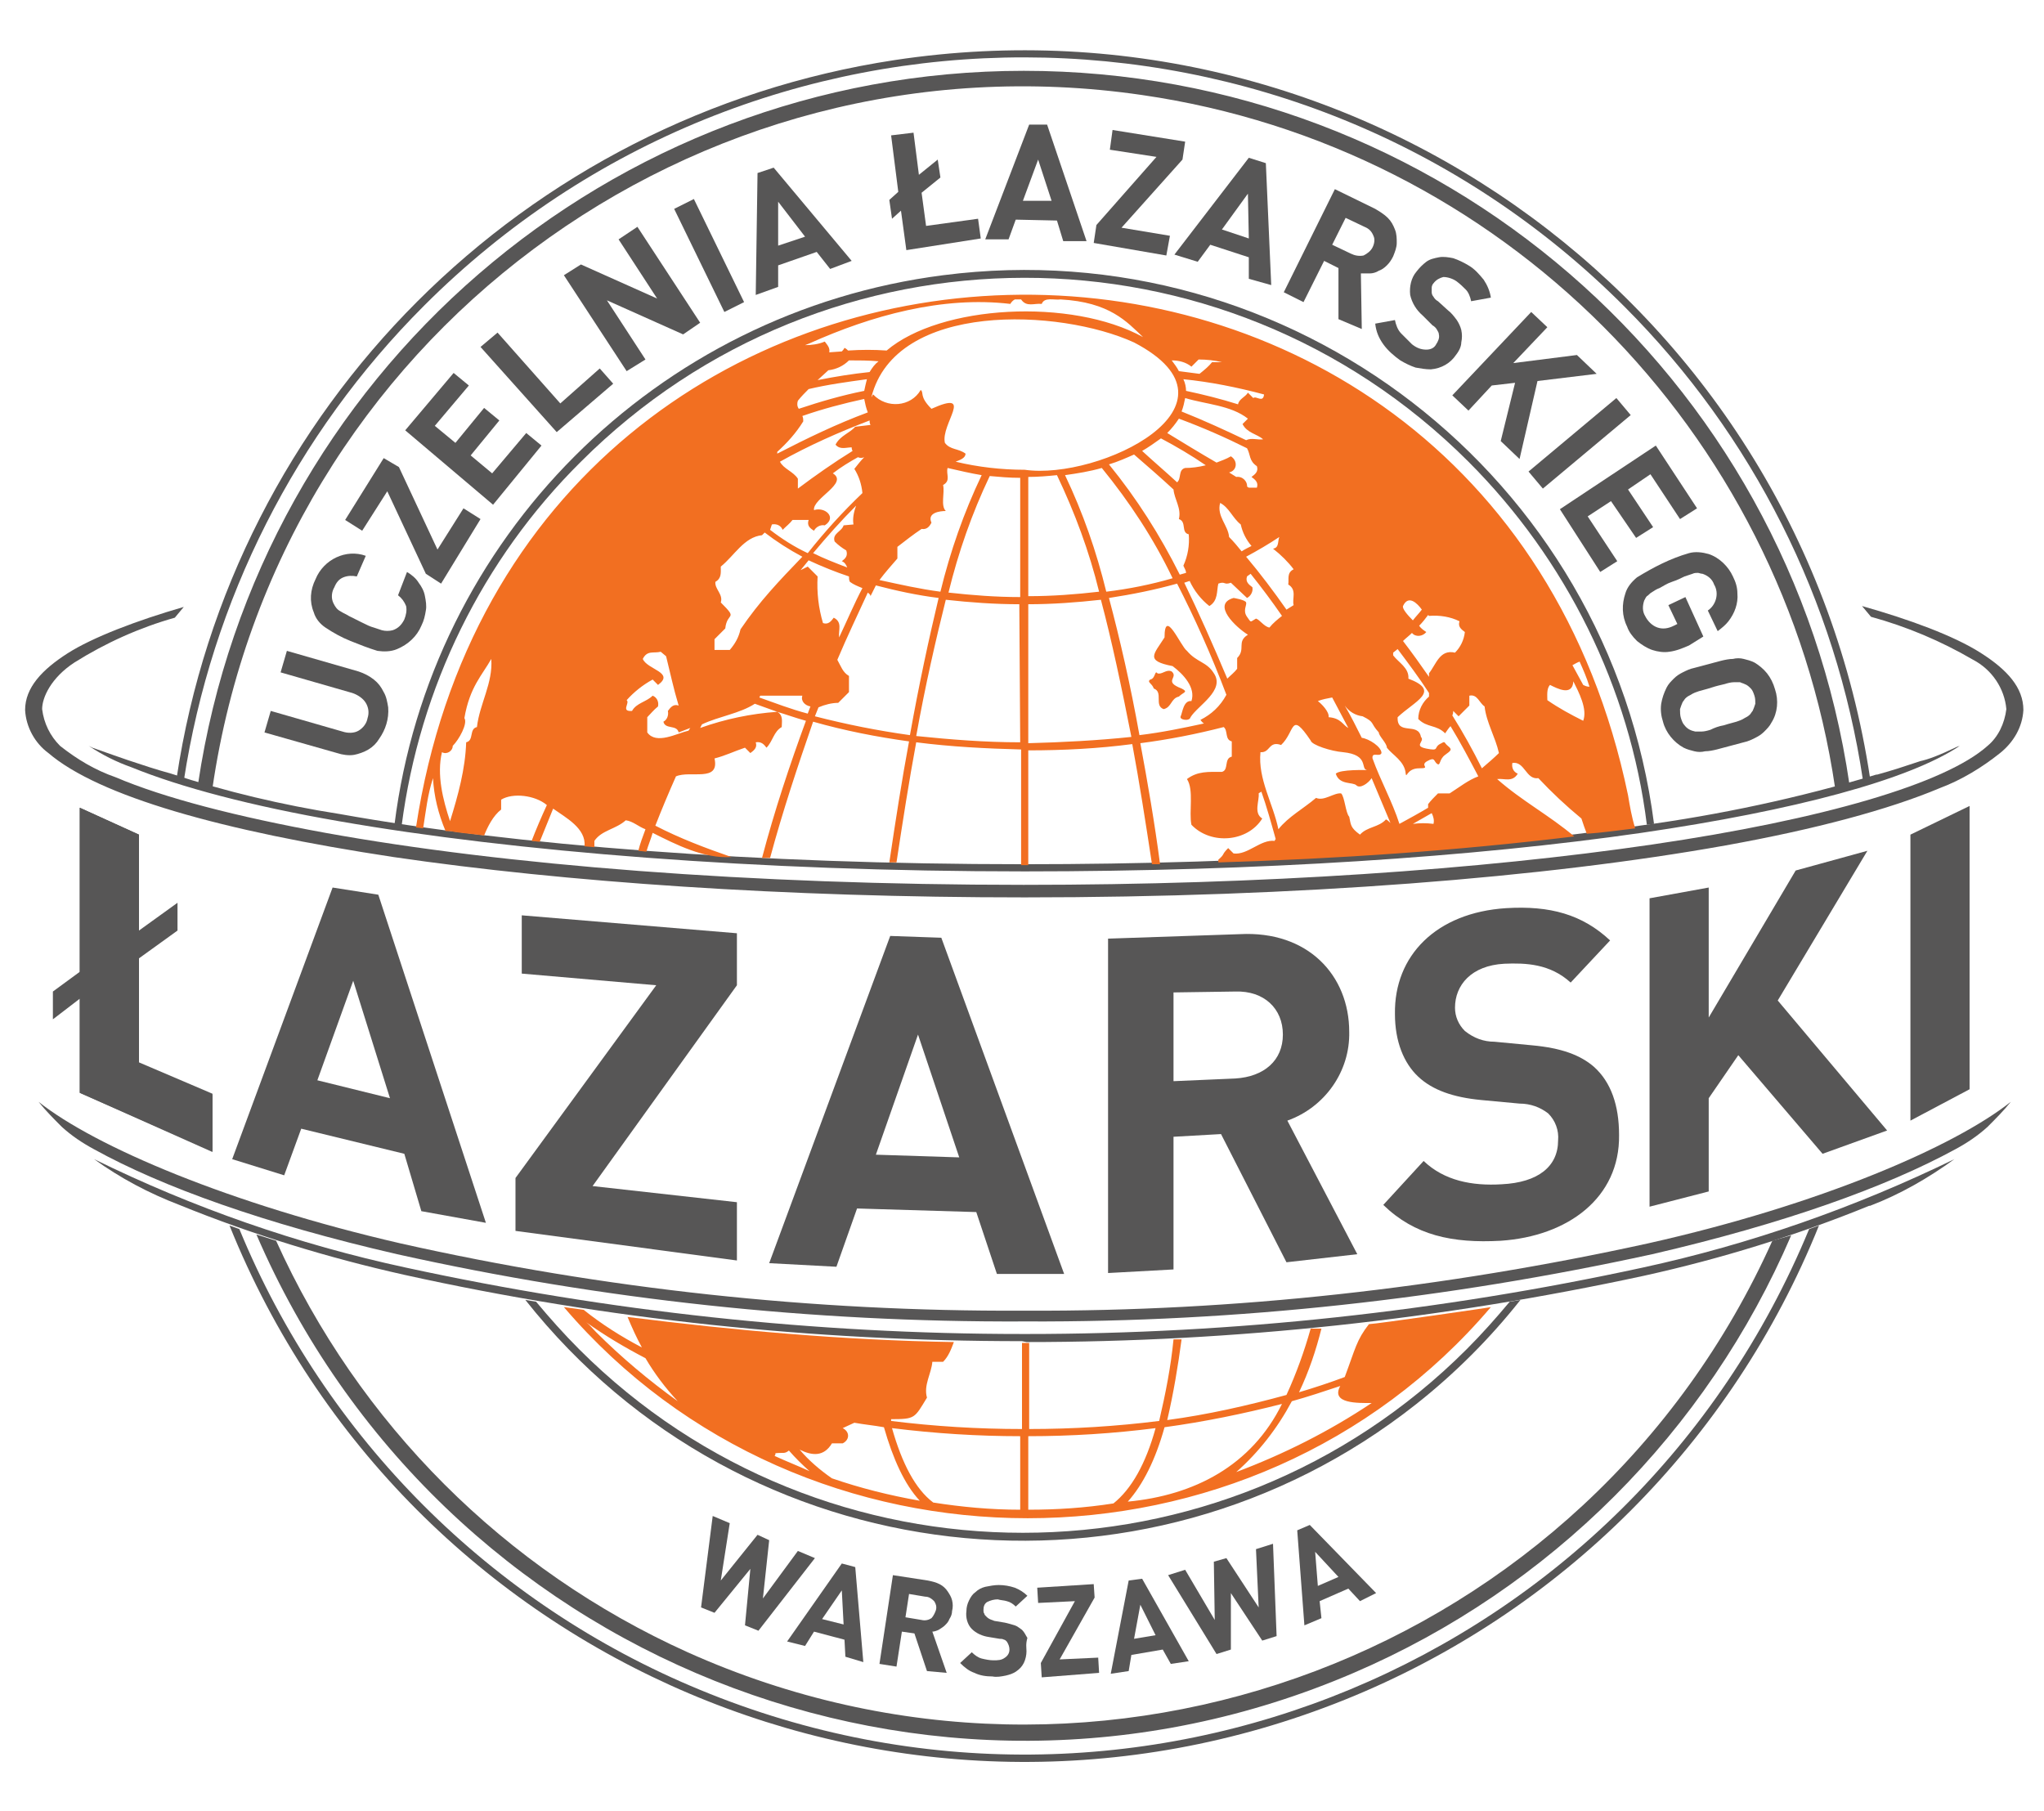 <?xml version="1.0" encoding="utf-8"?>
<!-- Generator: Adobe Illustrator 27.0.1, SVG Export Plug-In . SVG Version: 6.00 Build 0)  -->
<svg version="1.1" id="Layer_1" xmlns="http://www.w3.org/2000/svg" xmlns:xlink="http://www.w3.org/1999/xlink" x="0px" y="0px"
	 viewBox="0 0 228 202" style="enable-background:new 0 0 228 202;" xml:space="preserve">
<style type="text/css">
	.st0{fill:#575656;}
	.st1{fill:#F26F21;}
</style>
<g id="laz1">
	<path class="st0" d="M64.8,51.5c27.3-27.3,71.6-27.4,99,0c10.9,10.9,18,25.2,19.9,40.5l0.8-0.1c-5-38.8-40.5-66.2-79.3-61.2
		c-32,4.1-57.2,29.3-61.2,61.3l0.8,0.1C46.8,76.7,53.8,62.4,64.8,51.5z"/>
	<path class="st0" d="M8.9,121.9V90.1l6.6,3v25.5l8.2,3.5v6.4L8.9,121.9z"/>
	<path class="st0" d="M47,135.1l-1.9-6.4l-11.5-2.8l-1.9,5.2l-5.8-1.8L37.1,99l5.1,0.8l12,36.6L47,135.1z M39.4,109.4l-4,11.1l8.1,2
		L39.4,109.4z"/>
	<path class="st0" d="M57.5,137.3v-5.9l15.7-21.5l-15-1.3v-6.5l24,2v5.8l-16.1,22.4l16.1,1.8v6.5L57.5,137.3z"/>
	<path class="st0" d="M111.2,142.1l-2.3-6.9l-13.3-0.4l-2.3,6.5l-7.5-0.4l13.5-36.5l5.7,0.2l13.7,37.5L111.2,142.1z M102.4,115.4
		l-4.7,13.4l9.3,0.3L102.4,115.4z"/>
	<path class="st0" d="M143.5,140.8l-7.3-14.3l-5.3,0.3v14.8l-7.3,0.4v-37.3l14.7-0.5c7.6-0.4,12.2,4.6,12.2,10.9
		c0.1,4.4-2.7,8.4-6.9,9.9l7.8,14.9L143.5,140.8z M137.8,110.6l-6.9,0.1v9.9l6.9-0.3c3.2-0.2,5.3-2,5.3-4.9S141,110.5,137.8,110.6
		L137.8,110.6z"/>
	<path class="st0" d="M167.4,138.4c-5.4,0.3-9.6-0.6-13.1-4l4.5-4.9c2.3,2.2,5.4,2.8,8.7,2.6c4.1-0.2,6.3-2,6.3-4.9
		c0.1-1.1-0.3-2.2-1.1-3c-0.9-0.7-2-1.1-3.2-1.1l-4.3-0.4c-3.1-0.3-5.4-1.1-7-2.6s-2.6-3.9-2.6-7c-0.1-6.5,4.6-11.3,12.4-11.8
		c4.9-0.3,8.5,0.7,11.6,3.6l-4.4,4.7c-2.3-2.1-5-2.2-7.4-2.1c-3.7,0.2-5.5,2.4-5.5,4.9c0,1,0.4,1.9,1.1,2.6c1,0.8,2.1,1.2,3.3,1.2
		l4.2,0.4c3.3,0.3,5.4,1.1,6.9,2.4c1.9,1.7,2.8,4.3,2.8,7.6C180.7,133.6,174.9,137.9,167.4,138.4z"/>
	<path class="st0" d="M203.3,128.7l-9.4-11l-3.3,4.8v10.4l-6.6,1.7v-34.4l6.6-1.2v14.5l9.7-16.4l8-2.2l-10,16.7l12.2,14.5
		L203.3,128.7z"/>
	<path class="st0" d="M213.1,125V93.1l6.6-3.2v31.6L213.1,125z"/>
	<path class="st0" d="M43.9,95.6C24.7,92.7,11,88.8,5.4,84c-1.5-1.1-2.5-2.9-2.6-4.8c0-2.5,1.9-4.5,4.7-6.3s7.8-3.7,13-5.2l-1,1.2
		c-3.9,1.1-7.7,2.8-11.2,5c-2.6,1.7-3.6,3.9-3.6,5.2c0.2,1.6,0.9,3,2,4.1c1.9,1.5,3.9,2.7,6.2,3.5c5.4,2.3,13.5,4.4,23.4,6.2
		c19.9,3.6,47.4,5.8,77.9,5.8c26.6,0,51-1.7,70.1-4.5s32.7-6.8,37.4-11c1.2-1,1.9-2.5,2.1-4.1c-0.2-2.3-1.6-4.4-3.7-5.5
		c-3.6-2.1-7.4-3.7-11.4-4.8l-1-1.2c5.3,1.5,10.2,3.3,13.2,5.2s4.8,3.9,4.8,6.4c-0.1,1.9-1.1,3.6-2.6,4.8c-2,1.6-4.3,3-6.7,3.9
		c-5.7,2.4-13.9,4.6-23.9,6.4c-20.1,3.6-47.7,5.8-78.2,5.8C87.5,100.1,63,98.4,43.9,95.6L43.9,95.6z"/>
	<path class="st0" d="M114.5,147.4c23.5,0.1,46.9-2.5,69.8-7.5c14.7-3.4,26.1-7.5,33.8-11.7c1.3-0.7,2.5-1.5,3.6-2.5
		c0.9-0.9,1.8-1.8,2.6-2.8c-6.3,5-21.3,11.5-40.5,15.8c-22.8,5-46,7.6-69.3,7.5H114c-23.3,0.1-46.6-2.4-69.3-7.5
		c-19.1-4.4-34.1-10.8-40.4-15.8c0.8,1,1.7,1.9,2.6,2.8c1.1,1,2.3,1.8,3.6,2.5c7.6,4.2,19,8.3,33.8,11.7c22.9,5.1,46.3,7.6,69.8,7.5
		H114.5z"/>
	<path class="st0" d="M114.5,149.7c23.2,0,46.2-2.5,68.9-7.4c8.6-1.9,17-4.5,25.1-7.8h0.1c3.4-1.3,6.5-3.1,9.4-5.2
		c-11.1,5.4-22.8,9.5-34.8,12.1c-22.6,4.9-45.6,7.4-68.7,7.4H114c-23.1,0-46.1-2.5-68.7-7.4c-12.1-2.6-23.8-6.7-34.8-12.1
		c2.9,2.1,6.1,3.8,9.5,5.1h0c8.1,3.3,16.6,5.9,25.1,7.8c22.6,5,45.7,7.4,68.9,7.4L114.5,149.7z"/>
	<path class="st0" d="M214.2,84.9c-1.8,0.6-3,1-4.8,1.5h-0.1c-8.6,2.6-17.5,4.5-26.4,5.7c-18.6,2.7-42.6,4.3-68.7,4.3
		c-29.8,0-56.8-2.1-76.3-5.6c-6.4-1-12.7-2.5-18.8-4.5l0,0c-1.8-0.5-3-0.9-4.8-1.5c-0.9-0.3-2-0.7-4-1.4l-0.4-0.2
		c1.5,1,3.1,1.8,4.8,2.4c5.4,2.2,13.3,4.3,23.1,6c19.5,3.4,46.6,5.6,76.5,5.6c26.1,0,50.1-1.6,68.8-4.3c17.1-2.5,29.8-5.9,35.5-9.7
		l-0.3,0.1C216.2,84.3,215.1,84.7,214.2,84.9z"/>
	<path class="st0" d="M114.2,7.9C68.1,7.9,28.9,41.8,22.1,87.4l1.6,0.5c7.3-50,53.7-84.6,103.7-77.3c40,5.8,71.4,37.3,77.3,77.3
		l1.6-0.4C199.6,41.7,160.4,7.9,114.2,7.9z"/>
	<path class="st0" d="M47.3,34.1c37-37,97-36.9,133.9,0.1c14.3,14.3,23.6,32.8,26.6,52.8l0.8-0.2c-7.9-52.2-56.6-88-108.8-80.1
		c-41.4,6.3-73.9,38.8-80.1,80.1l0.8,0.3C23.6,66.9,33,48.4,47.3,34.1z"/>
	<path class="st1" d="M117.5,32.7h0.6H117.5z"/>
	<path class="st1" d="M117.7,33.5h0.5l0,0H117.7z"/>
	<path class="st1" d="M86.6,79.4h0.1H86.6L86.6,79.4z"/>
	<path class="st1" d="M139.4,54.5l-0.4-0.3c0,0.1,0,0.2,0,0.3L139.4,54.5z"/>
	<path class="st1" d="M181.6,88.7C165.7,12.2,58.1,15.2,46.4,92.3l0.8,0.1c0.3-1.9,0.5-3.8,1.1-5.6c0.1,2,0.6,4,1.4,5.9
		c0.2,0,0.7,0,1,0.1v0.1v-0.1c0.6,0.1,2.7,0.3,3.3,0.4c0.4-1,1-2.2,1.9-2.9v-1.1c1.3-0.8,3.8-0.5,5.1,0.6c-0.6,1.3-1.2,2.7-1.7,4
		l0.9,0.1c0.5-1.2,1-2.5,1.5-3.7c1.4,1,3.7,2.2,3.5,4.2l1.1,0.1v-0.7c0.8-1.2,2.4-1.3,3.5-2.3c0.8,0.1,1.4,0.7,2.2,1
		c-0.3,0.8-0.6,1.6-0.8,2.4l0.9,0.1c0.2-0.7,0.5-1.4,0.7-2.1c2.6,1.3,5.7,2.9,8.8,2.7c-2.9-1-5.8-2.1-8.5-3.5
		c0.7-1.8,1.5-3.7,2.3-5.5c1.6-0.7,4.9,0.7,4.3-2c1.2-0.3,2.2-0.8,3.4-1.2c0.2,0.2,0.4,0.4,0.6,0.6c0.4-0.3,0.8-0.6,0.6-1.2
		c0.6-0.1,0.9,0.2,1.2,0.6c0.7-0.7,0.8-1.8,1.7-2.3c0-0.6,0.2-1.3-0.5-1.7c-2.9,0.2-5.8,0.8-8.6,1.8l0.2-0.4
		c1.9-0.9,4.2-1.2,5.9-2.3c0.8,0.3,1.7,0.6,2.5,0.9c1,0.3,2.1,0.7,3.2,1c-1.8,4.9-3.5,10-4.9,15.3h0.9c1.4-5.2,3.1-10.3,4.8-15.2
		c3.5,1,7.1,1.7,10.7,2.2c-0.8,4.3-1.5,8.8-2.2,13.5h0.8c0.7-4.6,1.4-9.1,2.2-13.4c3.9,0.5,7.8,0.7,11.7,0.8v12.9h0.8V83.7
		c3.9,0,7.8-0.2,11.6-0.7c0.8,4.3,1.5,8.8,2.2,13.4h0.9c-0.6-4.6-1.4-9.2-2.2-13.5c3.1-0.4,6.2-1,9.3-1.8c0.5,0.4,0.1,1.4,0.9,1.6
		v1.7c-0.9,0.2-0.3,1.5-1.1,1.7c-1.5,0-2.7-0.1-3.9,0.8c0.8,1.2,0.2,3.7,0.5,5.1c2.2,2.3,6.3,1.9,7.9-0.7c-1-0.6-0.3-2-0.4-2.8
		c0.1-0.1,0.2-0.1,0.3-0.2c0.6,1.7,1.1,3.5,1.6,5.3c-0.1,0.1-0.1,0.1-0.1,0.2c-1.6-0.2-3,1.6-4.6,1.4c-0.2-0.2-0.4-0.4-0.6-0.6
		c-0.8,0.8-0.3,0.6-1.1,1.3c0,0.1,0,0.2,0,0.3c13.2-0.4,26.6-1.3,39.7-2.9c-2.7-2.3-5.9-4-8.6-6.4c0.8-0.1,1.7,0.4,2.3-0.6
		c-0.5-0.2-0.7-0.7-0.6-1.2c1.4-0.2,1.5,1.9,2.9,1.7c1.5,1.6,3.1,3.1,4.8,4.5c0.2,0.6,0.4,1.2,0.6,1.7c1.6-0.1,3.7-0.4,5.4-0.6
		C182,91.1,181.8,89.9,181.6,88.7z M53.2,81.1c-0.9,0.2-0.3,1.5-1.2,1.7c-0.1,3-0.9,5.9-1.8,8.8c-0.8-2.4-1.5-5.2-0.9-7.7
		c0.5,0.3,1.2-0.1,1.2-0.7c0.7-0.7,1.7-2.5,1.3-3.1c0.6-3.5,2-4.8,3-6.6C55,76.2,53.5,78.5,53.2,81.1z M76.8,81.5
		c-1.3,0.3-3.6,1.6-4.6,0.2V80c0.4-0.4,0.7-0.8,1.2-1.2c0.1-0.5-0.1-1-0.6-1.2c-0.7,0.7-1.8,0.8-2.3,1.7c-1.3,0.1-0.2-0.9-0.6-1.2
		c0.8-0.9,1.8-1.7,2.9-2.3c0.2,0.2,0.4,0.4,0.6,0.6c1.9-1.4-1.2-1.7-1.7-2.9c0.5-1,1.2-0.6,2-0.8l0.6,0.5c0.5,2,0.8,3.5,1.4,5.5
		c-0.6-0.2-0.9,0.2-1.2,0.6c0.1,0.5-0.1,1-0.5,1.2c0.2,0.9,1.5,0.3,1.7,1.2l1.3-0.5L76.8,81.5z M156.5,67.6c0.6-1.3,1.6-0.3,2.1,0.4
		c-0.3,0.4-0.7,0.8-1,1.2C157,68.6,156.4,67.9,156.5,67.6L156.5,67.6z M157.5,70.6c0.4,0.5,1.2,0.4,1.6-0.1
		c-0.3-0.2-0.6-0.4-0.8-0.7c0.4-0.4,0.7-0.8,1-1.2l0.1,0.1c1.2-0.1,2.4,0.1,3.4,0.6c-0.2,0.6,0.2,0.9,0.6,1.2
		c-0.1,0.9-0.5,1.7-1.1,2.3c-1.7-0.4-2.1,1.3-2.9,2.3v0.4c-0.9-1.3-1.9-2.7-2.9-4C156.8,71.2,157.2,70.9,157.5,70.6L157.5,70.6z
		 M148.6,77.8c0.6,1.1,1.2,2.3,1.8,3.4c-0.6-0.3-0.8-1.1-2.2-1.2c0.1-0.6-0.8-1.5-1.2-1.8C147.5,78,148.1,77.9,148.6,77.8
		L148.6,77.8z M144.3,63.5c-0.8,0.4-0.5,1.1-0.6,1.7c1,0.6,0.4,1.6,0.6,2.3l-0.8,0.5c-1.4-2-2.9-4-4.5-5.9c1.3-0.7,2.5-1.4,3.7-2.2
		c-0.2,0.5,0,1.2-0.7,1.3C142.9,61.9,143.7,62.7,144.3,63.5L144.3,63.5z M132.3,63.9l-0.7,0.2c-2.2-4.4-4.8-8.5-7.9-12.3
		c1-0.3,1.9-0.7,2.8-1.1c1.5,1.3,3,2.6,4.4,3.9c0.1,1.1,0.9,2.1,0.6,3.3c0.9,0.3,0.2,1.5,1.1,1.7c0.1,1.2-0.1,2.4-0.6,3.5
		C132.2,63.5,132.3,63.7,132.3,63.9L132.3,63.9z M118.8,53c1.4-0.2,2.7-0.4,4.1-0.8c3.1,3.8,5.8,7.9,7.9,12.3
		c-2.4,0.7-4.9,1.2-7.4,1.5C122.3,61.5,120.8,57.2,118.8,53z M122.6,66c-2.6,0.3-5.2,0.5-7.9,0.5V53.2c1.1,0,2.2-0.1,3.2-0.2
		C119.9,57.2,121.5,61.5,122.6,66z M132.2,52.2c-0.8,0.2-0.4,1.2-0.9,1.6c-1.3-1.2-2.6-2.3-3.9-3.5c0.7-0.4,1.4-0.9,2.1-1.4
		c1.7,0.9,3.4,1.9,5,3C133.7,52.1,132.9,52.2,132.2,52.2L132.2,52.2z M129.2,48.7L129.2,48.7z M130.2,48.3c0.5-0.5,0.9-1,1.3-1.6
		c2.7,1,5.2,2.1,7.6,3.3c0.4,0.7,0.2,1.4,1.1,2c0.2,0.6-0.2,0.9-0.6,1.2c0.4,0.3,0.8,0.6,0.6,1.2c-0.3,0-0.9,0-1.1,0
		c0.1-0.7-0.5-1.3-1.2-1.2l-0.8-0.5c0.9-0.2,1-1.3,0.2-1.8c-0.5,0.3-1.1,0.5-1.6,0.7C133.8,50.5,132,49.4,130.2,48.3L130.2,48.3z
		 M140.9,49c-0.6,0.1-1.3-0.2-1.9,0.1c-2.3-1.1-4.7-2.2-7.2-3.2c0.2-0.5,0.3-1,0.4-1.5c2.3,0.7,5.1,0.8,7,2.3
		c-0.2,0.2-0.4,0.4-0.6,0.6C139.1,48.3,140.2,48.4,140.9,49L140.9,49z M136.1,56.1c1,0.5,1.4,1.7,2.3,2.4c0.2,0.9,0.6,1.7,1.2,2.4
		c-0.4,0.2-0.8,0.4-1.1,0.6c-0.4-0.5-0.9-1.1-1.4-1.6C137,58.6,135.7,57.6,136.1,56.1z M139.8,44.4l-0.6-0.6c-0.3,0.5-1,0.7-1.1,1.3
		c-1.9-0.6-3.9-1.1-5.8-1.5c0-0.4-0.1-0.9-0.3-1.3c3,0.3,6,0.9,9,1.7C140.9,45,140.1,44.1,139.8,44.4L139.8,44.4z M132.9,40.9
		l0.8-0.8c0.9,0,1.8,0.1,2.6,0.3h-1.1c-0.4,0.5-0.9,0.9-1.4,1.3c-0.8-0.1-1.5-0.2-2.3-0.3c-0.2-0.4-0.5-0.8-0.8-1.2
		C131.5,40.2,132.3,40.4,132.9,40.9L132.9,40.9z M90.3,38.3c6.9-3.1,14.8-5.3,22.4-4.4c0.1-0.2,0.3-0.4,0.5-0.5h0.7
		c0.6,0.9,1.5,0.4,2.3,0.5c0.3-0.8,1.4-0.4,2.1-0.5c5.5,0.3,7.4,2.5,9.2,4.2c-8-4.4-22.6-3.6-28.6,1.5c-1.4-0.1-2.8-0.1-4.3,0
		c-0.1-0.1-0.2-0.2-0.4-0.3c-0.1,0.2-0.2,0.3-0.3,0.4l-1.4,0.1c0.1-0.5-0.2-0.8-0.5-1.2c-0.7,0.3-1.5,0.4-2.2,0.4L90.3,38.3z
		 M95,49.9c0,0.1,0,0.2,0.1,0.4c-2.1,1.3-4.1,2.7-6.1,4.2v-1.1c-0.5-0.8-1.6-1.1-2-1.9c3.2-1.8,6.6-3.3,10-4.6c0,0.2,0,0.3,0.1,0.5
		l-1.7,0.2c-0.6,0.7-1.7,1-2.2,2C93.7,50.2,94.4,49.9,95,49.9z M97,41.5c-1.9,0.2-3.8,0.5-5.8,0.9l1.2-1.1c0.9-0.1,1.7-0.5,2.3-1.1
		c1.1,0,2.2,0,3.3,0.1C97.6,40.6,97.3,41,97,41.5L97,41.5z M89,44.7c0.4-0.5,0.8-0.9,1.2-1.3c2.1-0.5,4.3-0.8,6.5-1.1
		c-0.1,0.4-0.2,0.8-0.3,1.3c-2.5,0.5-4.9,1.2-7.3,2C88.9,45.3,88.9,45,89,44.7z M89.6,47c0-0.2,0-0.4-0.1-0.6
		c2.3-0.8,4.6-1.4,6.9-1.9c0.1,0.5,0.2,1,0.4,1.5c-3.5,1.3-6.8,2.9-10.1,4.6c0-0.1,0-0.1,0-0.2C87.8,49.4,88.8,48.3,89.6,47z
		 M86.1,58.5c0.5-0.1,1,0.1,1.2,0.6c0.4-0.4,0.8-0.7,1.1-1.1h1.8c-0.2,0.6,0.1,0.9,0.6,1.2c0.2-0.4,0.7-0.7,1.2-0.6
		c1.4-0.9,0-2.1-1.2-1.7c-0.2-1.3,3.9-3,2.1-4.1c0.9-0.7,1.9-1.3,2.8-1.8c0.2,0.1,0.5,0.1,0.7,0c-0.4,0.4-0.7,0.8-1.1,1.3
		c0.5,0.8,0.8,1.7,0.9,2.7c-2.2,2.1-4.2,4.3-6.1,6.7c-1.5-0.7-2.9-1.6-4.2-2.6L86.1,58.5z M95.2,58.5l-1.1,0.1
		c-0.2,0.7-1.3,0.9-1,1.8c0.4,0.4,0.8,0.7,1.3,1c0.2,0.6-0.1,0.9-0.5,1.2c0.3,0.1,0.5,0.4,0.6,0.7c-1.3-0.5-2.6-1-3.8-1.6
		c1.5-1.8,3.1-3.6,4.8-5.3C95.2,57.2,95.1,57.9,95.2,58.5z M82.6,70.2c-0.2,0.9-0.6,1.6-1.2,2.3h-1.7v-1.2c0.4-0.4,0.8-0.8,1.2-1.2
		c0.2-1.9,1.5-0.9-0.5-2.9c0.3-0.9-0.7-1.5-0.6-2.3c0.7-0.4,0.6-1,0.6-1.7c1.5-1.2,2.6-3.3,4.6-3.5l0.3-0.3c1.3,1,2.7,1.9,4.2,2.7
		C86.9,64.8,84.7,67.1,82.6,70.2z M90.1,79.6c-1.9-0.5-3.7-1.2-5.4-1.8l0.1-0.2h4.7c-0.2,0.6,0.3,1.1,0.9,1.2L90.1,79.6z M90.1,63.2
		l-0.8,0.4l0.9-1.1c1.5,0.7,3,1.3,4.5,1.8c0,0.2,0,0.4,0.1,0.6c0.4,0.3,0.9,0.5,1.4,0.7c-0.9,1.7-1.7,3.6-2.6,5.5
		c-0.1-0.8,0.4-1.7-0.6-2.2c-0.3,0.4-0.6,0.8-1.2,0.6c-0.5-1.7-0.7-3.4-0.6-5.2C90.9,64,90.5,63.6,90.1,63.2L90.1,63.2z M101.5,82
		c-3.6-0.5-7.1-1.2-10.6-2.1l0.4-1c0.7-0.3,1.5-0.5,2.2-0.5c0.4-0.4,0.8-0.8,1.2-1.2v-1.8c-0.7-0.4-0.9-1.1-1.3-1.8
		c1.1-2.6,2.3-5.1,3.4-7.5c0.1,0.1,0.3,0.2,0.3,0.4c0.2-0.4,0.4-0.8,0.6-1.2c2.3,0.6,4.6,1.1,7,1.4C103.6,71.3,102.5,76.4,101.5,82z
		 M100.1,61c0.9-0.7,1.8-1.4,2.7-2c0.6,0.1,0.9-0.3,1.1-0.7c-0.5-1.1,0.9-1.3,1.6-1.3c-0.6-0.6-0.1-2-0.3-2.9
		c0.9-0.5,0.3-1.2,0.5-1.9c1.3,0.3,2.6,0.6,3.8,0.8c-2,4.2-3.5,8.5-4.6,13c-2.3-0.3-4.5-0.8-6.8-1.3c0.6-0.8,1.3-1.6,2-2.4L100.1,61
		z M113.8,82.8c-3.9,0-7.7-0.3-11.6-0.7c1-5.6,2.2-10.8,3.3-15.2c2.7,0.3,5.5,0.5,8.2,0.5L113.8,82.8z M113.8,66.6
		c-2.7,0-5.3-0.2-8-0.5c1.1-4.5,2.6-8.8,4.6-13c1.1,0.1,2.2,0.2,3.4,0.2L113.8,66.6z M114.3,52.4c-2.6,0-5.2-0.3-7.7-0.9
		c0.5-0.2,1.1-0.4,1.1-0.9c-0.8-0.6-1.7-0.4-2.3-1.2c-0.5-2.1,3.4-6-1.5-3.8c-1.4-1.4-0.8-1.8-1.2-2.1c-1.1,1.9-3.8,2.1-5.3,0.5
		c-0.1,0.1-0.1,0.2-0.2,0.3c2.7-10.7,21-9.9,29.3-6.1C139.9,45.2,122.6,53.6,114.3,52.4L114.3,52.4z M114.7,82.9V67.4
		c2.7,0,5.4-0.2,8.1-0.5c1.2,4.5,2.3,9.7,3.4,15.3C122.4,82.6,118.5,82.8,114.7,82.9L114.7,82.9z M133.9,80.3
		c0.1,0.1,0.2,0.3,0.4,0.4c-2.3,0.5-4.7,1-7.2,1.3c-1-5.6-2.2-10.8-3.4-15.3c2.6-0.4,5.1-0.9,7.6-1.6c1.9,3.7,3.8,7.9,5.5,12.4
		C136.1,78.8,135.1,79.7,133.9,80.3L133.9,80.3z M140.1,69c-0.7,0.4-0.5,0.5-1-0.2s0-1.3-0.1-1.6s-1.4-0.5-1.4-0.5
		c-2.5,0.7,0.3,3.3,1.6,4.1c-1.3,0.8-0.2,1.6-1.2,2.6v1.2c-0.3,0.4-0.7,0.7-1.1,1.1c-1.6-3.8-3.2-7.4-4.8-10.7l0.6-0.2
		c0.5,1.1,1.3,2.1,2.2,2.8c1-0.6,0.8-1.7,1-2.5c0.8-0.3,0.6,0.2,1.4-0.1l1.8,1.7c0.4-0.2,0.7-0.7,0.6-1.2c-0.4-0.3-0.8-0.6-0.6-1.2
		c0.1-0.1,0.3-0.2,0.4-0.3c1.2,1.5,2.4,3.1,3.5,4.7c-0.5,0.4-1,0.8-1.4,1.3C141,69.9,140.5,69.1,140.1,69L140.1,69z M154.6,91.4
		c-0.8,0.9-2.1,0.8-2.9,1.7c-1.1-0.8-1-1.1-1.2-2c-0.4-0.4-0.5-2.2-0.9-2.6c-0.8-0.1-1.9,0.9-2.8,0.5c-1.4,1.2-3.1,2.1-4.2,3.5
		c-0.6-2.9-2.3-5.6-2-8.6c1.1,0.1,0.9-1.3,2.3-0.8c1.6-1.5,1-3.9,3.3-0.5c0.1,0.5,2.3,1.2,3.6,1.3c3,0.3,1.9,1.9,2.7,2h0.1
		c-0.2,0-3.1-0.1-3.6,0.4c0.4,1.3,1.9,0.9,2.3,1.3s1.3-0.2,1.7-0.8c0.7,1.7,1.4,3.3,2.1,5C154.9,91.6,154.8,91.5,154.6,91.4z
		 M159.9,91.9c-0.8-0.1-1.5-0.1-2.3,0c0.7-0.4,1.4-0.8,2.1-1.2C159.9,91.1,160,91.5,159.9,91.9L159.9,91.9z M161.7,88.5h-1.3
		c-0.4,0.4-0.8,0.8-1.1,1.2c0,0.1,0,0.3,0,0.4c-1,0.6-2.1,1.2-3.2,1.8c-0.8-2.5-2.1-4.8-3-7.3c-0.1-0.8,0.8-0.1,1-0.6
		c0-0.7-1.4-1.6-2.2-1.7c-0.6-1.2-1.2-2.4-1.9-3.6c0.5,0.7,1.2,1.1,2,1.2c1.4,0.7,0.8,0.7,1.8,1.8c0,0.4,0.9,1.2,0.9,1.7
		c0.6,0.8,2,1.5,2.1,2.9c0.1,0.6,0.1-0.6,1.5-0.6s0-0.3,0.9-0.8s0.7,0,1.1,0.3s0.2-0.5,0.9-1s0.8-0.6,0.3-1s-0.2-0.6-0.9-0.2
		s0,0.8-1.5,0.5s-0.1-0.8-0.6-1.3c-0.3-1.7-2.7-0.1-2.6-2.2c1.9-1.8,4.9-2.9,1.2-4.3c0.1-1.2-1.1-1.8-1.7-2.6c0-0.1,0-0.2,0-0.3
		l0.5-0.4c1.2,1.6,2.4,3.2,3.5,4.9v0.4c-0.7,0.6-1.2,1.5-1.2,2.5c1,1,2,0.6,3,1.6c0.2-0.3,0.4-0.6,0.6-0.8c1.1,1.8,2.1,3.7,3.1,5.6
		C163.8,87,162.8,87.8,161.7,88.5L161.7,88.5z M165.3,85.7c-1-2-2.1-4-3.3-5.9c0.1-0.2,0.1-0.4,0.1-0.5c0.2,0.2,0.4,0.4,0.6,0.6
		c0.4-0.4,0.8-0.8,1.2-1.2v-1.1c0.9-0.2,1.1,0.8,1.7,1.2c0.2,1.8,1.2,3.4,1.6,5.2C166.7,84.5,166,85.1,165.3,85.7L165.3,85.7z
		 M176.6,80.4c-1.4-0.7-2.7-1.4-4-2.3c0-0.5-0.1-1.3,0.3-1.7c0.8,0.4,2.5,1.3,2.6-0.4C176.1,77.2,177.1,79.1,176.6,80.4L176.6,80.4z
		 M176.6,76.4c-0.4-0.7-0.8-1.5-1.2-2.2c0.2-0.1,0.5-0.3,0.8-0.4c0.4,0.9,0.8,1.8,1.1,2.8C177,76.6,176.8,76.5,176.6,76.4
		L176.6,76.4z M129.9,71.1c-1.2,1.9-2.2,2.6,0.9,3.2c1.2,0.9,2.6,2.4,2.1,3.9c-0.9-0.1-1,1.3-1.2,1.7s1,0.6,1.1,0.1
		c0.8-1.3,3.9-3,2.6-4.9c-0.8-1.3-1.9-1.2-3-2.5C131.7,72.1,129.9,67.7,129.9,71.1z M131.8,76.8c-2.1-0.8-0.3-1.2-1.1-1.9
		c-0.6-0.3-1.1,0.4-1.6,0.2c-0.3-0.4-0.2,0.6-0.8,0.7c-0.4,0.3,0.2,0.4,0.4,1c1.1,0.4,0,1.9,1.1,2.3c0.9-0.2,0.8-1.2,1.7-1.4
		C132,77.2,132.6,77.2,131.8,76.8L131.8,76.8z"/>
	<path class="st1" d="M146.2,148.2c-0.7,2.5-1.6,5-2.7,7.4c-4.4,1.2-8.8,2.2-13.3,2.8c0.7-3,1.2-6,1.6-9h-0.9
		c-0.3,3.1-0.9,6.1-1.6,9.1c-4.8,0.6-9.6,0.9-14.5,0.9v-9.6h-0.8v9.6c-4.9,0-9.8-0.3-14.6-0.9v-0.2c2.7,0,2.6-0.1,4-2.4
		c-0.4-1.4,0.5-2.7,0.6-4h1.2c0.6-0.6,0.9-1.4,1.2-2.2c-12.3-0.2-24.5-1.3-36.4-2.8c0.5,1.2,1,2.3,1.6,3.4c-2.3-1.2-4.5-2.6-6.5-4.2
		c-0.7-0.1-1.5-0.2-2.2-0.3c26.8,31.4,76.7,31.4,103.4,0c0.2,0-12.9,1.9-13.6,1.9c-1.4,1.8-1.5,2.7-2.7,5.9
		c-1.6,0.6-3.4,1.2-5.1,1.7c1.1-2.3,1.9-4.7,2.5-7.1L146.2,148.2z M113.8,160.2v8.2c-3.3,0-6.5-0.3-9.7-0.8l0,0l0,0
		c-2-1.5-3.5-4.4-4.6-8.3C104.3,159.9,109.1,160.2,113.8,160.2L113.8,160.2z M66.5,148.6c-0.4-0.4-0.7-0.8-1.1-1.1
		c2.1,1.5,4.3,2.8,6.6,4c1,1.7,2.2,3.3,3.6,4.8C72.4,154,69.3,151.4,66.5,148.6z M86.4,162.4c0.1-0.1,0.1-0.2,0.1-0.3
		c0.9-0.1,1,0.1,1.5-0.3c0.7,0.8,1.5,1.6,2.3,2.3C89,163.5,87.7,163,86.4,162.4z M92.8,164.9c-1.3-0.9-2.6-2-3.6-3.2
		c1.4,0.7,2.7,0.8,3.6-0.7h1.2c0.8-0.4,0.8-1.3,0-1.7c0.4-0.2,0.9-0.4,1.3-0.6c1.1,0.2,2.2,0.3,3.3,0.5c1,3.5,2.3,6.4,4,8.2
		C99.2,166.8,96,166,92.8,164.9L92.8,164.9z M114.7,160.2c4.8,0,9.5-0.3,14.2-0.9c-1.1,4-2.7,6.8-4.7,8.4c-3.2,0.5-6.3,0.7-9.5,0.7
		L114.7,160.2z M129.9,159.2c4.4-0.6,8.8-1.5,13.1-2.6c-3.4,6.9-9.8,10.2-17.2,10.9C127.5,165.6,128.9,162.8,129.9,159.2
		L129.9,159.2z M137.9,164.2c2.5-2.2,4.6-4.9,6.2-7.9c1.8-0.5,3.6-1.1,5.4-1.7c-1.1,2,2,1.9,3.5,1.9
		C148.2,159.7,143.2,162.2,137.9,164.2L137.9,164.2z"/>
	<path class="st0" d="M168.4,145.2c-1.5,1.8-3.1,3.6-4.8,5.3c-27.3,27.3-71.7,27.3-99,0c-1.7-1.7-3.3-3.5-4.8-5.3l-1.2-0.2
		c24.3,30.7,68.8,35.8,99.4,11.6c4.3-3.4,8.2-7.3,11.6-11.6L168.4,145.2z"/>
	<path class="st0" d="M197.7,138.4c-20.7,46.1-74.9,66.6-121,45.9c-20.4-9.2-36.7-25.5-45.9-45.9l-2.2-0.7
		C49,185,103.8,206.9,151,186.6c21.9-9.4,39.4-26.9,48.8-48.8L197.7,138.4z"/>
	<path class="st0" d="M201.8,137.1c-20,48.4-75.3,71.4-123.7,51.4c-23.3-9.6-41.8-28.1-51.4-51.4l-1.1-0.4
		c19.7,48.9,75.4,72.6,124.4,52.9c24.1-9.7,43.2-28.8,52.9-52.9L201.8,137.1z"/>
	<path class="st0" d="M40,74.9c0.6,0.2,1.2,0.5,1.7,0.9c0.5,0.4,0.8,0.8,1.1,1.4c0.3,0.5,0.4,1.1,0.5,1.7c0.1,1.3-0.3,2.5-1,3.5
		c-0.3,0.5-0.7,0.9-1.2,1.2c-0.5,0.3-1.1,0.5-1.6,0.6c-0.6,0.1-1.3,0-1.9-0.2l-8.1-2.3l0.7-2.4l8,2.3c0.6,0.2,1.3,0.2,1.8-0.1
		c0.5-0.3,0.9-0.8,1-1.4c0.2-0.6,0.1-1.2-0.2-1.7c-0.3-0.5-0.9-0.9-1.5-1.1l-8-2.3l0.7-2.4L40,74.9z"/>
	<path class="st0" d="M45.4,63.8c0.5,0.3,1,0.7,1.3,1.2c0.3,0.4,0.6,0.9,0.7,1.5c0.1,0.5,0.2,1.1,0.1,1.6c-0.1,0.6-0.2,1.1-0.5,1.7
		c-0.5,1.2-1.5,2.1-2.7,2.6c-0.7,0.3-1.5,0.3-2.2,0.2c-1-0.3-2-0.7-3-1.1c-1-0.4-1.9-0.9-2.8-1.5c-0.6-0.4-1.1-1-1.3-1.7
		c-0.5-1.2-0.4-2.5,0.2-3.7c0.9-2.2,3.4-3.4,5.6-2.6l-1,2.3c-0.5-0.1-1-0.1-1.5,0.1c-0.5,0.2-0.8,0.6-1,1.1
		c-0.3,0.5-0.4,1.2-0.1,1.8c0.2,0.4,0.4,0.7,0.8,0.9c0.3,0.2,0.6,0.3,0.9,0.5c0.4,0.2,0.8,0.4,1.4,0.7c0.6,0.3,1,0.5,1.4,0.6
		c0.3,0.1,0.6,0.2,0.9,0.3c0.4,0.1,0.8,0.1,1.2,0c0.6-0.2,1-0.6,1.3-1.2c0.2-0.5,0.3-1,0.2-1.5c-0.2-0.5-0.5-0.9-0.9-1.2L45.4,63.8z
		"/>
	<path class="st0" d="M49.2,65.1l-1.7-1.1l-4.3-9.2l-2.8,4.4l-1.9-1.2l4.3-6.9l1.7,1l4.3,9.2l2.9-4.6l1.9,1.2L49.2,65.1z"/>
	<path class="st0" d="M55,56.3L45.2,48l5.4-6.4l1.7,1.4l-3.8,4.5l2.3,1.9l3.2-3.9l1.7,1.4l-3.2,3.9l2.4,2l3.8-4.5l1.7,1.4L55,56.3z"
		/>
	<path class="st0" d="M62.1,48.2l-8.5-9.5l1.9-1.6l7,7.9l4.4-3.9l1.5,1.7L62.1,48.2z"/>
	<path class="st0" d="M76.2,37.3l-8.5-3.8l4.3,6.6l-2.1,1.3l-7-10.7l1.9-1.2l8.5,3.8L69,26.7l2.1-1.4l7,10.7L76.2,37.3z"/>
	<path class="st0" d="M80.8,34.8l-5.6-11.5l2.2-1.1L83,33.7L80.8,34.8z"/>
	<path class="st0" d="M92.6,30l-1.5-1.9l-4.3,1.5V32l-2.5,0.9l0.2-13.6l1.8-0.6L95,29.1L92.6,30z M86.8,22.5v4.9l3-1L86.8,22.5z"/>
	<path class="st0" d="M101.1,27.9l-0.6-4.4l-1,0.9l-0.3-2.1l1-0.9l-0.8-6.3l2.5-0.3l0.6,4.7l2.1-1.7l0.3,2l-2.1,1.7l0.5,3.7l5.8-0.8
		l0.3,2.2L101.1,27.9z"/>
	<path class="st0" d="M118.6,26.9l-0.7-2.3l-4.6-0.1l-0.8,2.2h-2.6l4.9-12.8h2l4.4,13L118.6,26.9z M115.8,17.8l-1.7,4.6l3.2,0
		L115.8,17.8z"/>
	<path class="st0" d="M122,27.1l0.3-2l6.7-7.6l-5.2-0.8l0.3-2.2l8.1,1.3l-0.3,2l-6.8,7.6l5.4,0.9l-0.4,2.2L122,27.1z"/>
	<path class="st0" d="M139.3,31.1v-2.4l-4.3-1.4l-1.4,1.9l-2.6-0.8l8.3-10.8l1.9,0.6l0.6,13.6L139.3,31.1z M139.2,21.6l-2.9,4l3,1
		L139.2,21.6z"/>
	<path class="st0" d="M149.3,35.6v-5.7l-1.6-0.8l-2.3,4.6l-2.2-1.1l5.7-11.5l4.5,2.2c0.5,0.3,1,0.6,1.4,1c0.4,0.4,0.6,0.8,0.8,1.3
		c0.2,0.5,0.2,1,0.2,1.5c0,0.5-0.2,1-0.4,1.5c-0.2,0.4-0.4,0.7-0.7,1c-0.3,0.3-0.6,0.5-0.9,0.6c-0.3,0.2-0.7,0.3-1,0.3
		c-0.3,0-0.7,0-1,0l0.1,6.2L149.3,35.6z M153.1,27.6c0.2-0.4,0.3-0.9,0.1-1.3c-0.2-0.5-0.5-0.8-1-1l-2.1-1l-1.5,3l2.1,1
		c0.4,0.2,0.9,0.3,1.4,0.2C152.5,28.3,152.9,28,153.1,27.6L153.1,27.6z"/>
	<path class="st0" d="M162.4,39.6c-0.6,0.9-1.6,1.5-2.8,1.6c-0.6,0-1.1-0.1-1.7-0.2c-0.6-0.2-1.2-0.5-1.7-0.8
		c-0.7-0.5-1.4-1.1-1.9-1.8c-0.5-0.7-0.8-1.4-0.9-2.3l2.2-0.4c0.1,0.5,0.3,1.1,0.7,1.5c0.4,0.4,0.8,0.8,1.2,1.2
		c0.5,0.4,1,0.6,1.6,0.6c0.5,0,0.9-0.2,1.1-0.6c0.2-0.3,0.4-0.7,0.3-1.1c0-0.2-0.1-0.3-0.2-0.5c-0.1-0.2-0.3-0.4-0.5-0.5l-1.1-1.1
		c-0.7-0.6-1.2-1.4-1.4-2.3c-0.1-0.9,0.1-1.9,0.7-2.6c0.3-0.4,0.7-0.8,1.1-1.1c0.4-0.3,0.9-0.4,1.4-0.5c0.5-0.1,1.1,0,1.6,0.1
		c0.6,0.2,1.2,0.5,1.7,0.8c0.7,0.4,1.2,1,1.7,1.6c0.4,0.6,0.7,1.3,0.8,2l-2.2,0.4c-0.1-0.5-0.3-1-0.6-1.3c-0.3-0.3-0.6-0.6-1-0.9
		c-0.4-0.3-1-0.5-1.5-0.5c-0.4,0.1-0.8,0.3-1.1,0.7c-0.1,0.1-0.2,0.3-0.2,0.5c0,0.2,0,0.3,0,0.5c0,0.2,0.1,0.4,0.2,0.5
		c0.1,0.2,0.3,0.4,0.5,0.5l1.1,1c0.4,0.3,0.7,0.7,1,1.1c0.2,0.3,0.4,0.7,0.5,1.1c0.1,0.5,0.1,0.9,0,1.4
		C163,38.6,162.8,39.1,162.4,39.6z"/>
	<path class="st0" d="M167.4,49.2l1.6-6.5l-2.6,0.3l-2.6,2.8l-1.8-1.7l8.8-9.3l1.8,1.7l-3.8,4l7.1-0.9l2.2,2.1l-6.6,0.8l-2,8.7
		L167.4,49.2z"/>
	<path class="st0" d="M170.5,52.6l9.8-8.2l1.6,1.9l-9.8,8.2L170.5,52.6z"/>
	<path class="st0" d="M174,56.8l10.7-7.1l4.6,7l-1.9,1.2l-3.3-5l-2.5,1.7l2.8,4.2l-1.9,1.2l-2.8-4.1l-2.6,1.7l3.3,5l-1.9,1.2
		L174,56.8z"/>
	<path class="st0" d="M188.4,72c-0.7,0.3-1.4,0.6-2.2,0.7c-0.6,0.1-1.3,0-1.9-0.2c-0.6-0.2-1.2-0.6-1.7-1c-0.5-0.5-0.9-1-1.1-1.6
		c-0.6-1.2-0.6-2.5-0.2-3.7c0.2-0.7,0.7-1.3,1.3-1.8c1.8-1.1,3.7-2.1,5.8-2.7c0.7-0.2,1.5-0.1,2.2,0.1c1.2,0.4,2.2,1.4,2.7,2.5
		c0.3,0.6,0.5,1.2,0.5,1.9c0.1,1.1-0.3,2.2-1,3.1c-0.3,0.4-0.8,0.8-1.2,1.1l-1.1-2.3c0.9-0.6,1.3-1.9,0.7-2.9
		c-0.2-0.6-0.7-1-1.3-1.2c-0.2,0-0.4-0.1-0.5-0.1c-0.2,0-0.4,0-0.6,0.1c-0.3,0.1-0.6,0.2-0.9,0.3c-0.4,0.2-0.8,0.4-1.4,0.6
		s-1,0.5-1.4,0.7c-0.3,0.1-0.6,0.3-0.9,0.5c-0.2,0.1-0.3,0.3-0.5,0.4c-0.1,0.1-0.2,0.3-0.3,0.5c-0.2,0.6-0.2,1.2,0.1,1.7
		c0.3,0.6,0.8,1.1,1.4,1.3c0.6,0.2,1.2,0.1,1.8-0.2l0.4-0.2l-1-2.1l1.9-0.9l2,4.4L188.4,72z"/>
	<path class="st0" d="M193,83.2l-1.5,0.4c-0.4,0.1-0.9,0.2-1.3,0.2c-0.4,0.1-0.8,0.1-1.2,0c-0.4-0.1-0.8-0.2-1.2-0.4
		c-1.1-0.6-2-1.7-2.3-2.9c-0.2-0.6-0.3-1.3-0.2-2c0.1-0.6,0.3-1.2,0.6-1.8c0.2-0.4,0.5-0.7,0.8-1c0.3-0.3,0.6-0.5,1-0.7
		c0.4-0.2,0.8-0.4,1.3-0.5l1.5-0.4l1.5-0.4c0.4-0.1,0.9-0.2,1.3-0.2c0.4-0.1,0.8-0.1,1.2,0c0.4,0.1,0.8,0.2,1.2,0.4
		c0.5,0.3,1,0.7,1.4,1.2c0.4,0.5,0.7,1.1,0.9,1.8c0.4,1.2,0.3,2.6-0.4,3.7c-0.2,0.4-0.5,0.7-0.8,1c-0.3,0.3-0.6,0.5-1,0.7
		c-0.4,0.2-0.8,0.4-1.3,0.5L193,83.2z M192.3,80.9c0.6-0.2,1.1-0.3,1.4-0.4c0.3-0.1,0.6-0.2,0.9-0.4c0.2-0.1,0.4-0.2,0.6-0.4
		c0.1-0.1,0.2-0.3,0.3-0.4c0.1-0.2,0.2-0.5,0.3-0.8c0-0.3,0-0.6-0.1-0.9c-0.1-0.3-0.2-0.6-0.4-0.8c-0.2-0.2-0.4-0.4-0.7-0.5
		c-0.2-0.1-0.3-0.1-0.5-0.2c-0.2,0-0.4,0-0.7,0c-0.3,0-0.7,0.1-1,0.2c-0.4,0.1-0.9,0.2-1.5,0.4c-0.6,0.2-1.1,0.3-1.4,0.4
		c-0.3,0.1-0.6,0.2-0.9,0.4c-0.2,0.1-0.4,0.2-0.6,0.4c-0.1,0.1-0.2,0.3-0.3,0.4c-0.1,0.2-0.2,0.5-0.3,0.8c0,0.3,0,0.7,0.1,1
		c0.1,0.3,0.2,0.6,0.4,0.8c0.3,0.4,0.7,0.6,1.2,0.7c0.2,0,0.4,0,0.7,0c0.3,0,0.7-0.1,1-0.2C191.2,81.2,191.7,81,192.3,80.9
		L192.3,80.9z"/>
	<path class="st0" d="M84.6,181.9l-1.5-0.6l0.6-6.3l-4,4.9l-1.5-0.6l1.3-10.2l1.9,0.8l-1,6.4l4.1-5.1l1.3,0.6l-0.7,6.5L89,173
		l1.9,0.8L84.6,181.9z"/>
	<path class="st0" d="M94.3,184.8l-0.1-1.9l-3.4-0.9l-1,1.6l-2-0.5l6.1-8.7l1.5,0.4l0.9,10.6L94.3,184.8z M93.9,177.4l-2.2,3.2
		l2.4,0.6L93.9,177.4z"/>
	<path class="st0" d="M103.4,186.4l-1.4-4.2l-1.4-0.2l-0.6,3.9l-1.9-0.3l1.5-9.9l3.9,0.6c0.5,0.1,0.9,0.2,1.3,0.4
		c0.4,0.2,0.7,0.5,0.9,0.8c0.2,0.3,0.4,0.6,0.5,1c0.1,0.4,0.1,0.8,0,1.2c0,0.3-0.1,0.6-0.3,0.9c-0.1,0.3-0.3,0.5-0.5,0.7
		c-0.2,0.2-0.4,0.3-0.7,0.5c-0.2,0.1-0.5,0.2-0.7,0.2l1.6,4.6L103.4,186.4z M104.4,179.6c0.1-0.4,0-0.7-0.2-1
		c-0.3-0.3-0.6-0.5-1-0.5l-1.8-0.3l-0.4,2.6l1.8,0.3c0.4,0.1,0.8,0,1.1-0.2C104.1,180.3,104.3,179.9,104.4,179.6L104.4,179.6z"/>
	<path class="st0" d="M114.5,184.2c0,0.4-0.1,0.9-0.3,1.3c-0.2,0.4-0.5,0.7-0.8,0.9c-0.4,0.3-0.8,0.4-1.2,0.5
		c-0.5,0.1-1,0.2-1.5,0.1c-0.7,0-1.4-0.1-2-0.4c-0.6-0.2-1.1-0.6-1.6-1.1l1.3-1.2c0.3,0.3,0.7,0.6,1.1,0.7c0.4,0.1,0.9,0.2,1.3,0.2
		c0.5,0,0.9,0,1.3-0.3c0.3-0.2,0.5-0.5,0.5-0.9c0-0.3-0.1-0.6-0.3-0.9c-0.1-0.1-0.2-0.2-0.3-0.2c-0.2-0.1-0.3-0.1-0.5-0.1l-1.2-0.2
		c-0.7-0.1-1.4-0.4-1.9-0.9c-0.5-0.5-0.7-1.3-0.6-2c0-0.4,0.1-0.8,0.3-1.2c0.2-0.4,0.4-0.7,0.7-0.9c0.3-0.3,0.7-0.5,1.1-0.6
		c0.5-0.1,1-0.2,1.5-0.2c0.6,0,1.2,0.1,1.8,0.3c0.5,0.2,1,0.5,1.4,0.9l-1.3,1.2c-0.3-0.3-0.6-0.5-1-0.6c-0.3-0.1-0.7-0.1-1-0.2
		c-0.4,0-0.8,0.1-1.2,0.3c-0.3,0.2-0.4,0.5-0.4,0.9c0,0.1,0,0.3,0.1,0.4c0,0.1,0.1,0.2,0.2,0.3c0.1,0.1,0.2,0.2,0.4,0.3
		c0.2,0.1,0.3,0.1,0.5,0.2l1.2,0.2c0.4,0.1,0.8,0.2,1.1,0.3c0.3,0.1,0.5,0.3,0.8,0.5c0.3,0.3,0.4,0.6,0.6,0.9
		C114.4,183.4,114.5,183.8,114.5,184.2z"/>
	<path class="st0" d="M116.2,187.1l-0.1-1.6l3.8-6.9l-4.1,0.2l-0.1-1.7l6.3-0.4l0.1,1.5l-3.9,6.9l4.3-0.2l0.1,1.7L116.2,187.1z"/>
	<path class="st0" d="M130.6,185.6l-0.9-1.6l-3.5,0.6l-0.3,1.8l-2,0.3l2-10.4l1.5-0.2l5.2,9.2L130.6,185.6z M127.2,179l-0.7,3.8
		l2.4-0.4L127.2,179z"/>
	<path class="st0" d="M142.4,182.5l-1.6,0.5l-3.5-5.3v6.3l-1.6,0.5l-5.4-8.8l1.9-0.6l3.3,5.6l-0.1-6.5l1.4-0.4l3.6,5.5l-0.3-6.5
		l1.9-0.6L142.4,182.5z"/>
	<path class="st0" d="M151.7,178.6l-1.3-1.4l-3.2,1.4l0.2,1.9l-1.9,0.8l-0.8-10.6l1.4-0.6l7.4,7.6L151.7,178.6z M146.7,173.1
		l0.3,3.8l2.3-1L146.7,173.1z"/>
	<polygon class="st0" points="15.5,118.5 15.5,106.9 19.8,103.8 19.8,100.7 15.5,103.8 15.5,93.1 8.9,90.1 8.9,108.4 5.9,110.6 
		5.9,113.7 8.9,111.4 8.9,121.9 23.7,128.4 23.7,122 	"/>
</g>
</svg>
